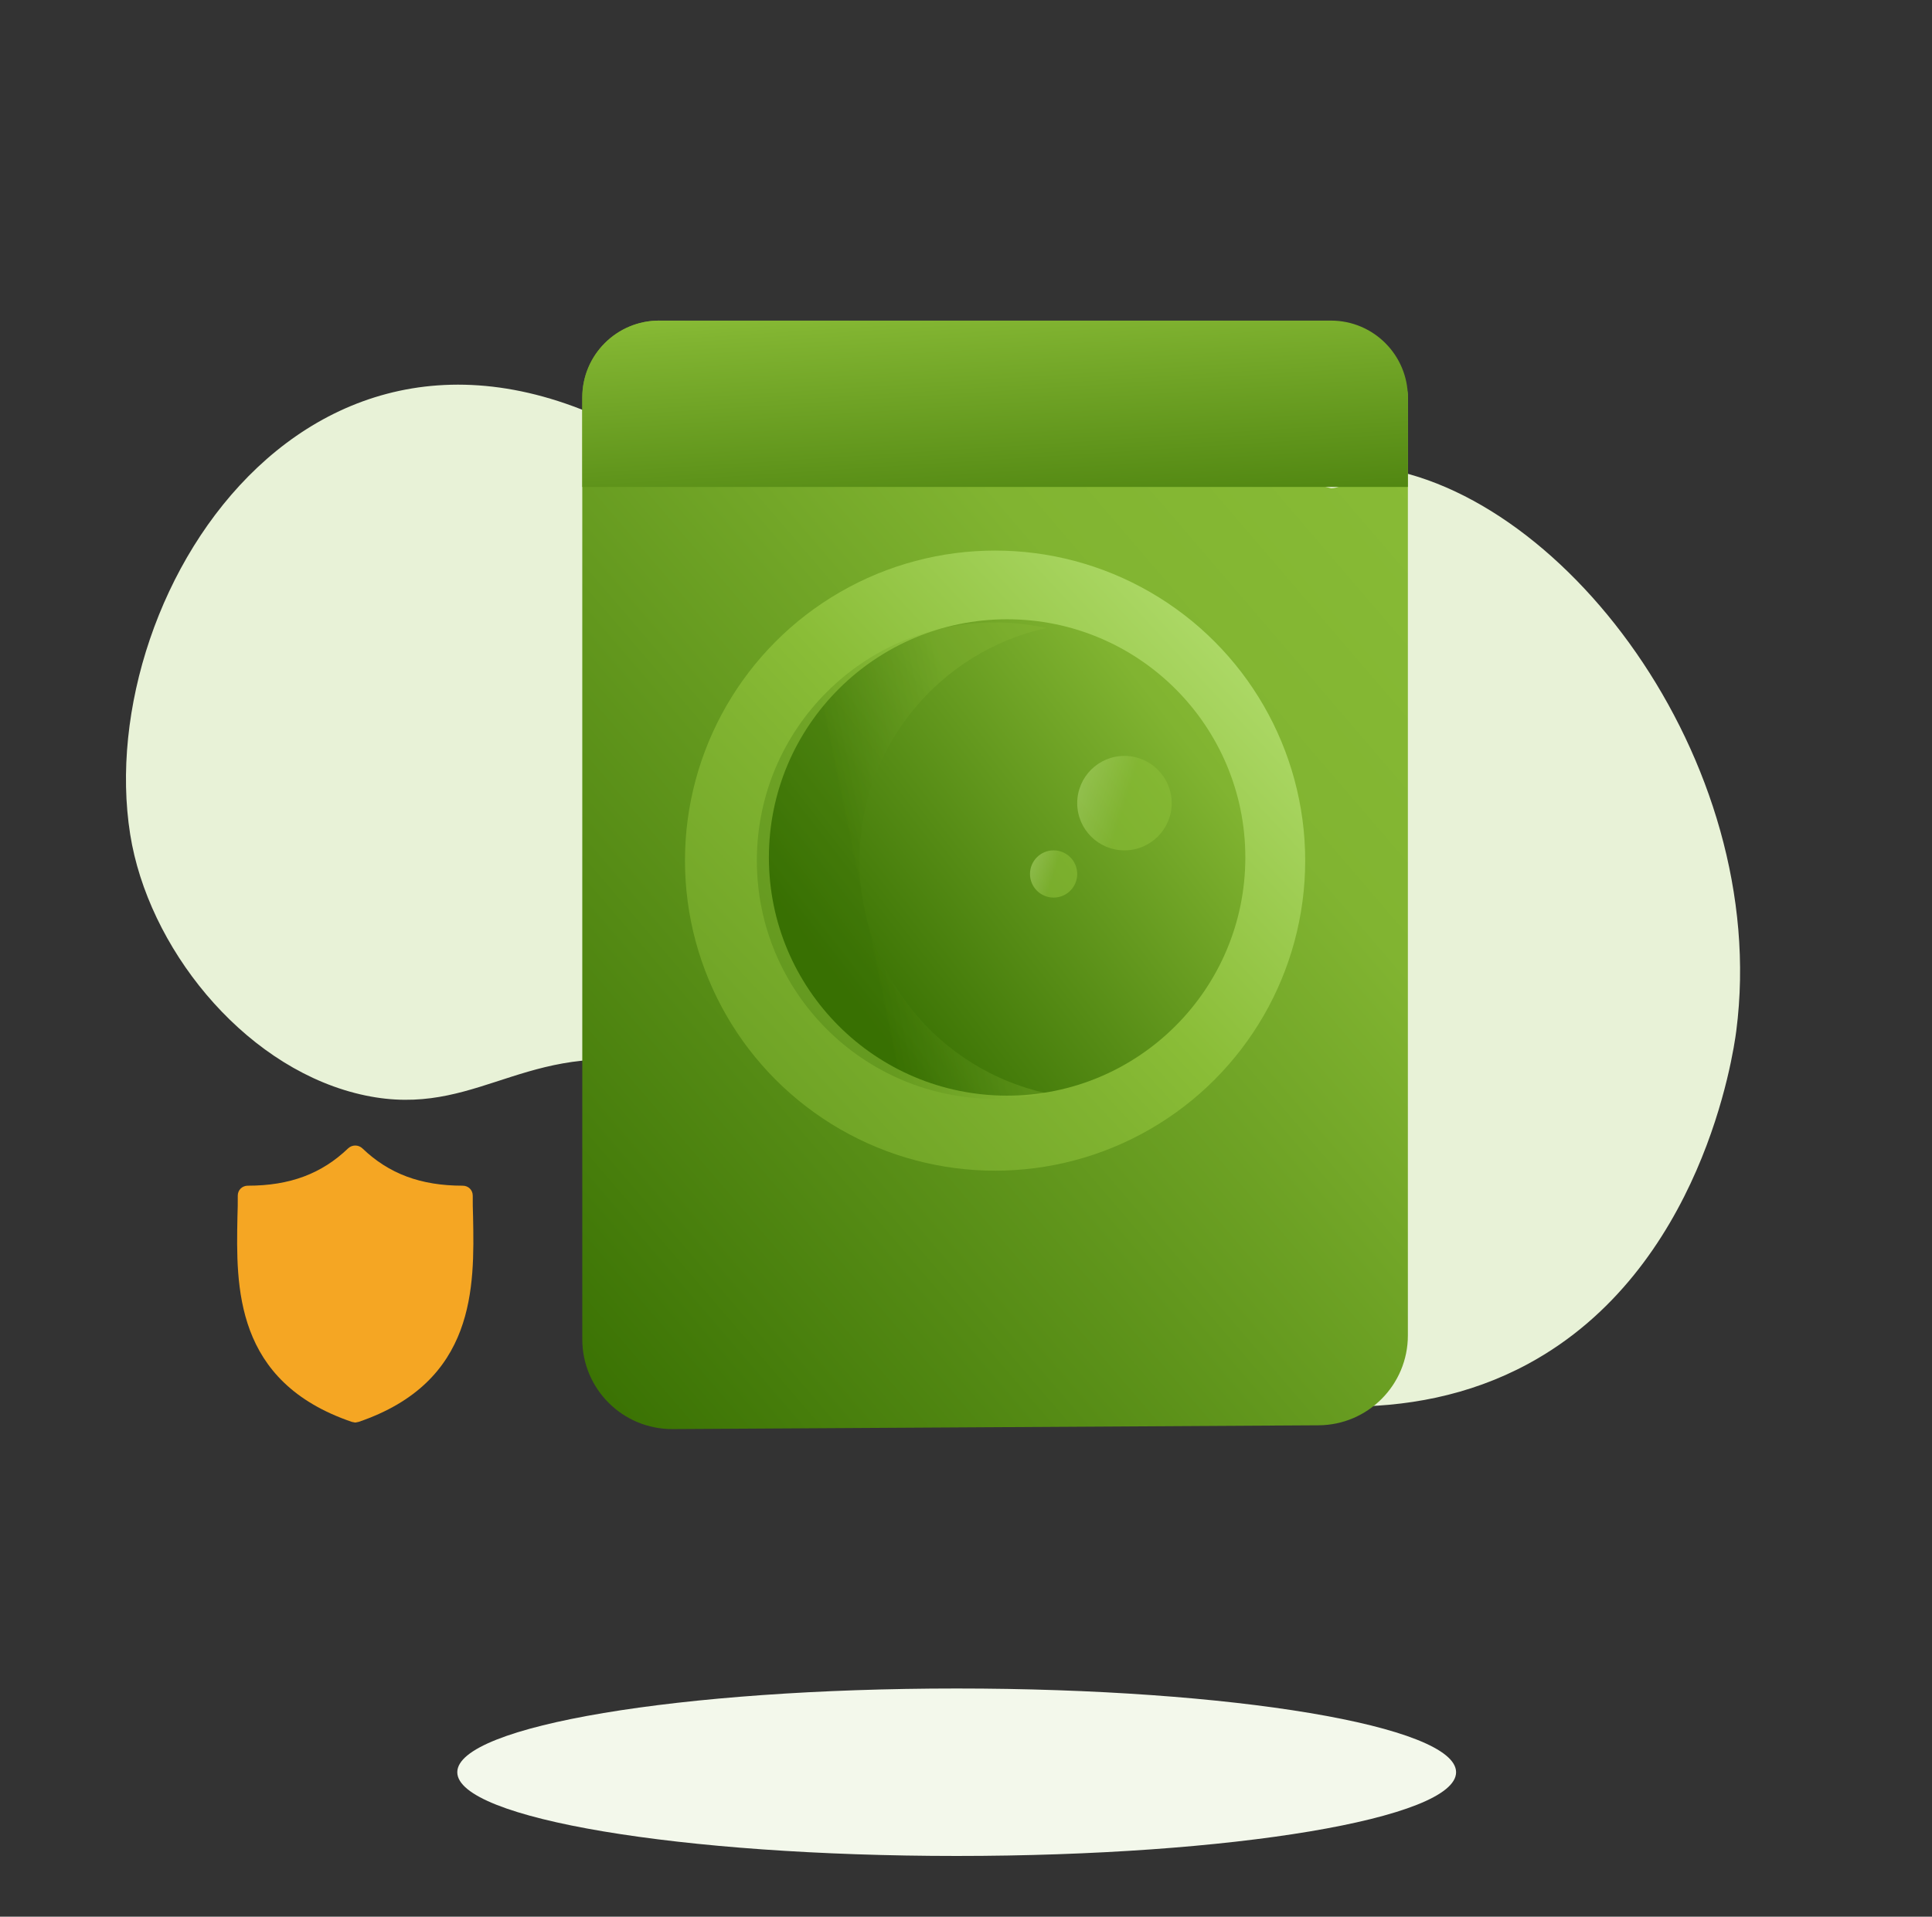 <svg width="129" height="128" viewBox="0 0 129 128" fill="none" xmlns="http://www.w3.org/2000/svg">
<rect x="0" y="0" width="129" height="128" fill="#333333" stroke="none"/>
<path d="M27.653 35.24C25.267 35.24 23.333 33.305 23.333 30.92C23.333 28.534 25.267 26.6 27.653 26.6C30.039 26.6 31.973 28.534 31.973 30.92C31.973 33.305 30.039 35.24 27.653 35.24Z" fill="#F5A623"/>
<path fill-rule="evenodd" clip-rule="evenodd" d="M97.223 118.351C97.223 121.439 82.294 123.943 63.878 123.943C45.462 123.943 30.533 121.439 30.533 118.351C30.533 115.263 45.462 112.76 63.878 112.76C82.294 112.76 97.223 115.263 97.223 118.351Z" fill="#F3F8EB"/>
<path fill-rule="evenodd" clip-rule="evenodd" d="M115.932 68.844C115.735 70.369 113.651 84.792 102.035 91.079C86.211 99.644 65.239 86.327 63.266 85.037C53.232 78.481 51.944 72.226 43.151 70.942C34.582 69.691 31.389 74.987 23.691 72.992C16.076 71.019 9.877 63.196 8.692 55.717C6.089 39.291 21.805 15.152 45.141 30.691C52.079 35.311 52.85 40.414 60.721 42.285C72.571 45.101 78.793 30.116 91.051 31.112C104.052 32.169 118.269 50.752 115.932 68.844Z" fill="#E8F2D7"/>
<path fill-rule="evenodd" clip-rule="evenodd" d="M31.587 81.262C31.565 80.775 31.565 80.311 31.565 79.846C31.565 79.47 31.273 79.182 30.892 79.182C28.091 79.182 25.962 78.386 24.191 76.683C23.922 76.439 23.519 76.439 23.25 76.683C21.479 78.386 19.35 79.182 16.549 79.182C16.168 79.182 15.876 79.47 15.876 79.846C15.876 80.311 15.876 80.775 15.854 81.262C15.764 85.908 15.63 92.279 23.496 94.956L23.721 95L23.945 94.956C31.789 92.279 31.677 85.93 31.587 81.262Z" fill="#F5A623"/>
<path d="M88.87 32.604L44.013 21.41C41.178 21.41 38.879 23.708 38.879 26.543V37.705V89.436C38.879 92.763 41.587 95.456 44.915 95.436L88.039 95.183C91.339 95.164 94.004 92.483 94.004 89.183V36.91V26.543C94.004 23.708 91.705 32.604 88.87 32.604Z" fill="url(#paint0_linear)"/>
<circle cx="66.442" cy="57.474" r="20.706" fill="url(#paint1_linear)"/>
<circle cx="67.245" cy="57.262" r="15.906" fill="url(#paint2_linear)"/>
<path opacity="0.272" d="M57.391 57.474C57.391 49.866 62.733 43.507 69.87 41.939C68.765 41.696 67.619 41.567 66.442 41.567C57.657 41.567 50.535 48.689 50.535 57.474C50.535 66.259 57.657 73.38 66.442 73.38C67.619 73.38 68.765 73.251 69.87 73.009C62.733 71.441 57.391 65.082 57.391 57.474Z" fill="url(#paint3_linear)"/>
<path d="M88.87 21.41H44.013C41.178 21.41 38.879 23.708 38.879 26.543V32.517H94.004V26.543C94.004 23.708 91.705 21.41 88.87 21.41Z" fill="url(#paint4_linear)"/>
<circle opacity="0.622" cx="75.08" cy="53.634" r="3.154" fill="url(#paint5_linear)"/>
<circle opacity="0.622" cx="70.35" cy="58.365" r="1.577" fill="url(#paint6_linear)"/>
<defs>
<linearGradient id="paint0_linear" x1="64.63" y1="-12.834" x2="-3.743" y2="45.814" gradientUnits="userSpaceOnUse">
<stop stop-color="#8ABD37"/>
<stop offset="0.314" stop-color="#81B431"/>
<stop offset="1" stop-color="#387002"/>
</linearGradient>
<linearGradient id="paint1_linear" x1="54.628" y1="13.143" x2="-8.849" y2="72.325" gradientUnits="userSpaceOnUse">
<stop stop-color="#ADD967"/>
<stop offset="0.237" stop-color="#8ABD37"/>
<stop offset="0.314" stop-color="#81B431"/>
<stop offset="1" stop-color="#3D7505"/>
<stop offset="1" stop-color="#3C7304"/>
<stop offset="1" stop-color="#387002"/>
</linearGradient>
<linearGradient id="paint2_linear" x1="76.714" y1="25.094" x2="44.191" y2="50.472" gradientUnits="userSpaceOnUse">
<stop stop-color="#8ABD37"/>
<stop offset="0.314" stop-color="#81B431"/>
<stop offset="1" stop-color="#387002"/>
</linearGradient>
<linearGradient id="paint3_linear" x1="64.9" y1="41.965" x2="54.331" y2="44.143" gradientUnits="userSpaceOnUse">
<stop stop-color="#8ABD37"/>
<stop offset="0.237" stop-color="#8ABD37"/>
<stop offset="0.314" stop-color="#81B431"/>
<stop offset="1" stop-color="#3C7304"/>
<stop offset="1" stop-color="#387002"/>
</linearGradient>
<linearGradient id="paint4_linear" x1="-10.947" y1="17.819" x2="-9.242" y2="44.731" gradientUnits="userSpaceOnUse">
<stop stop-color="#8ABD37"/>
<stop offset="0.237" stop-color="#8ABD37"/>
<stop offset="0.314" stop-color="#81B431"/>
<stop offset="0.971" stop-color="#3F7606"/>
<stop offset="1" stop-color="#3C7304"/>
<stop offset="1" stop-color="#387002"/>
</linearGradient>
<linearGradient id="paint5_linear" x1="55.098" y1="55.202" x2="72.814" y2="60.886" gradientUnits="userSpaceOnUse">
<stop stop-color="#387002" stop-opacity="0.01"/>
<stop offset="0.588" stop-color="#BFE18A"/>
<stop offset="0.726" stop-color="#B9DD80"/>
<stop offset="1" stop-color="#8ABD37"/>
<stop offset="1" stop-color="#8ABD37"/>
</linearGradient>
<linearGradient id="paint6_linear" x1="60.359" y1="59.149" x2="69.216" y2="61.991" gradientUnits="userSpaceOnUse">
<stop stop-color="#387002" stop-opacity="0.01"/>
<stop offset="0.588" stop-color="#BFE18A"/>
<stop offset="0.726" stop-color="#B9DD80"/>
<stop offset="1" stop-color="#8ABD37"/>
<stop offset="1" stop-color="#8ABD37"/>
</linearGradient>
</defs>
</svg>

